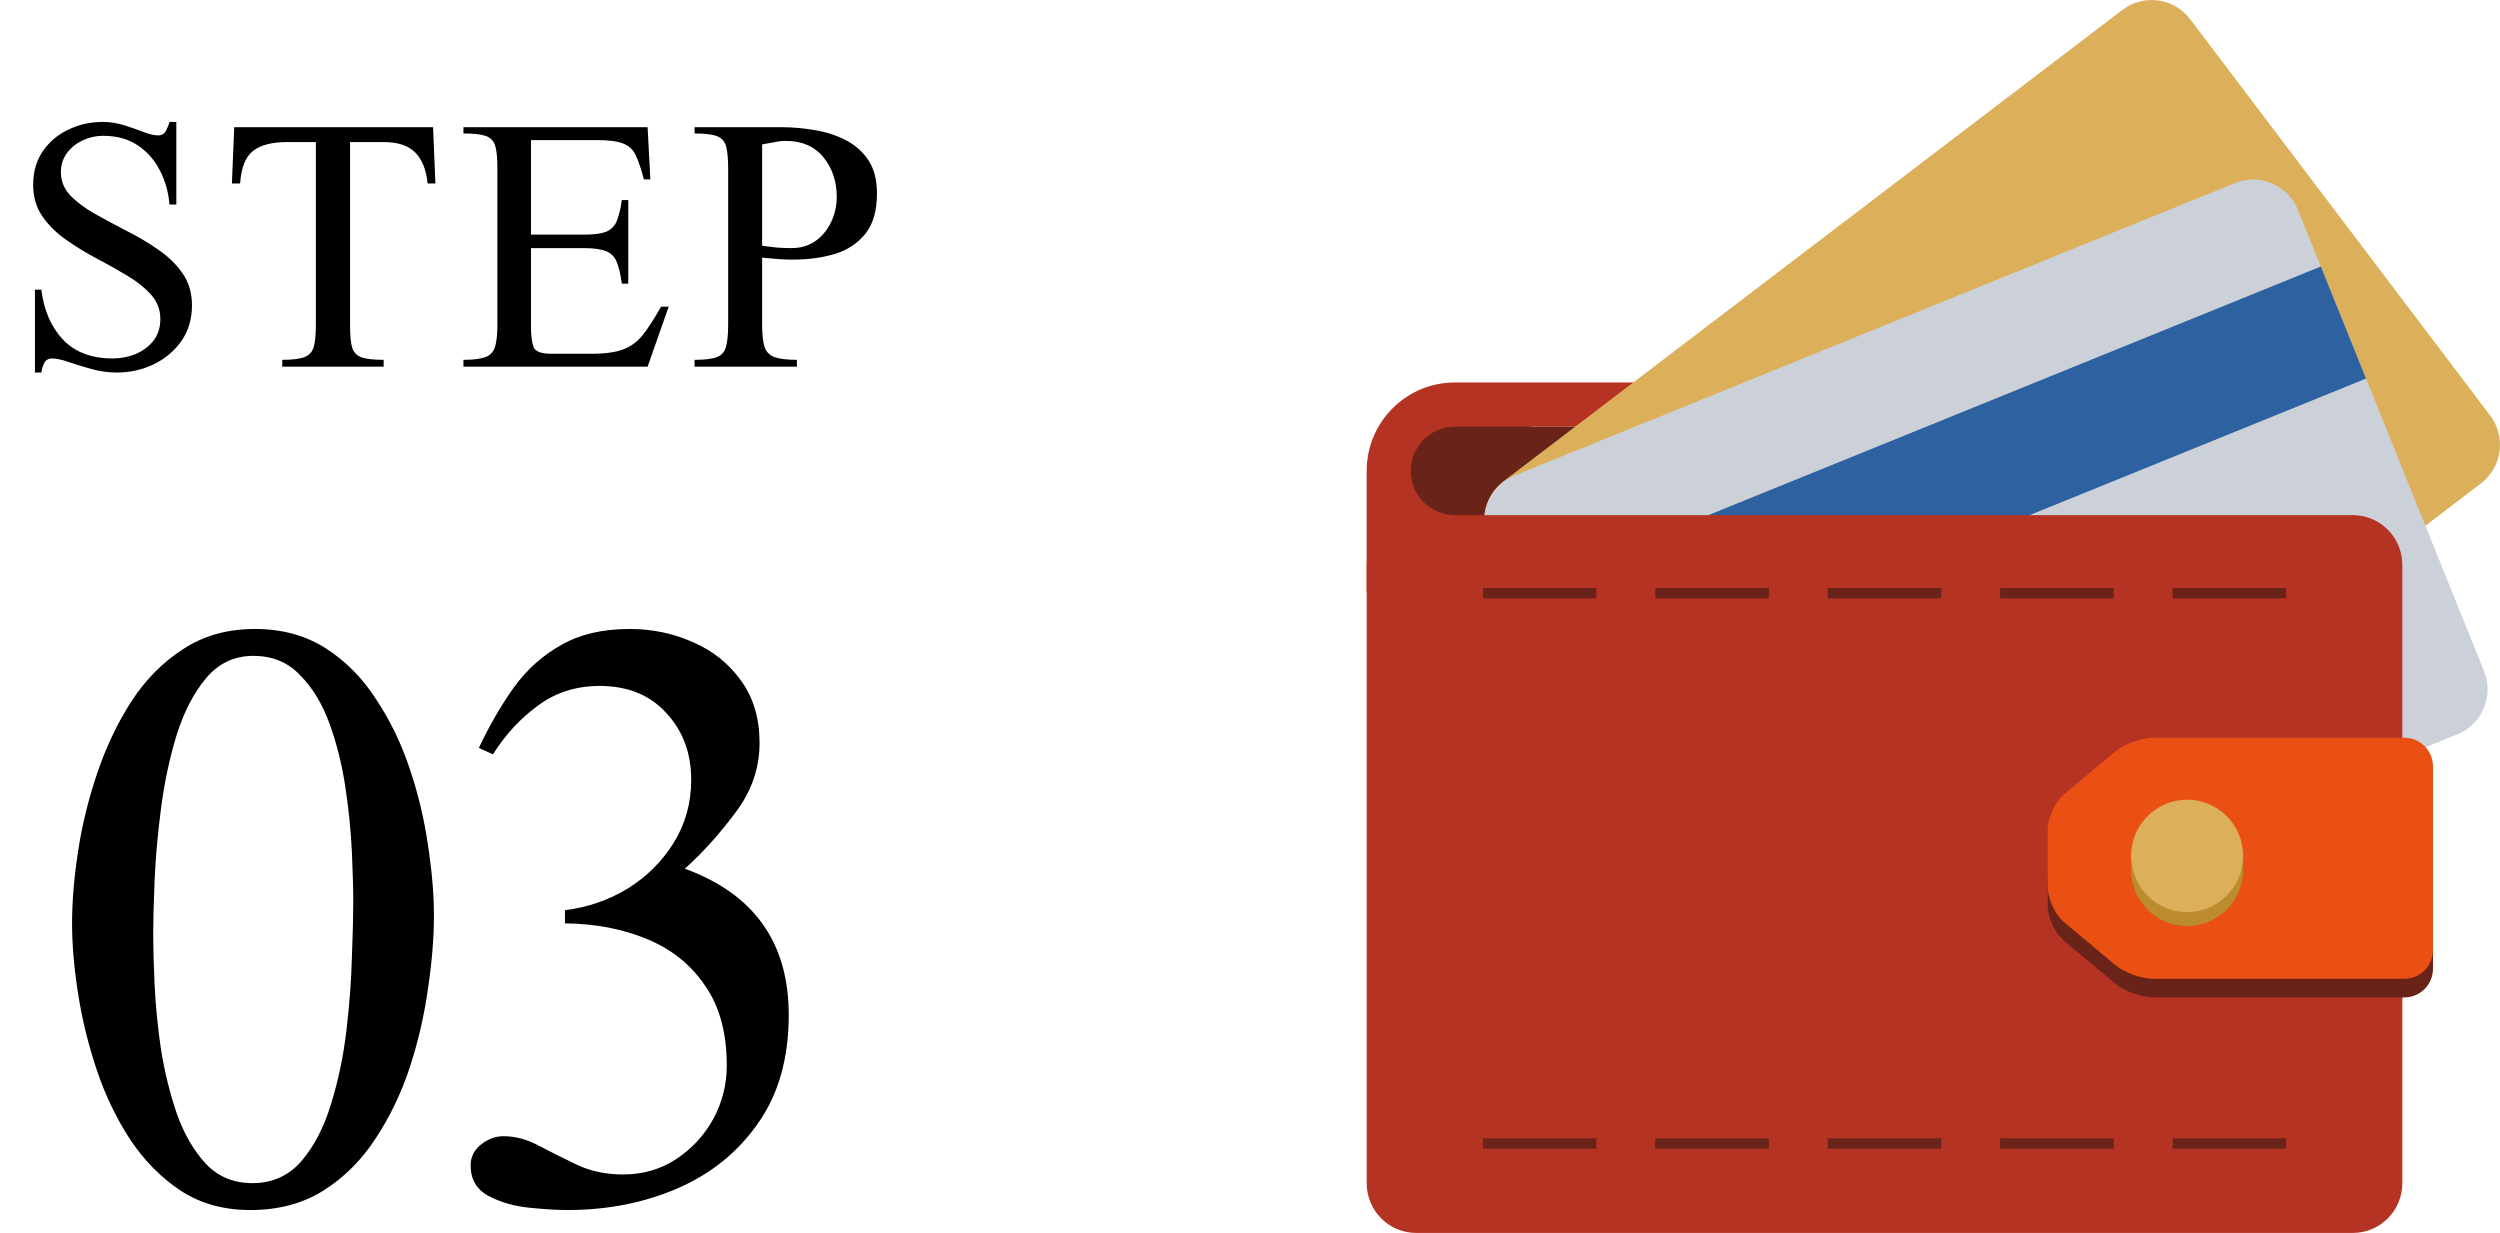 <svg width="75" height="37" viewBox="0 0 75 37" fill="none" xmlns="http://www.w3.org/2000/svg">
<path d="M5.759 9.16C5.759 9.574 5.651 9.934 5.437 10.238C5.222 10.539 4.942 10.771 4.599 10.935C4.259 11.096 3.894 11.176 3.503 11.176C3.249 11.176 2.995 11.141 2.741 11.07C2.491 11 2.263 10.93 2.056 10.859C1.853 10.789 1.69 10.754 1.569 10.754C1.452 10.754 1.37 10.801 1.323 10.895C1.28 10.988 1.253 11.082 1.241 11.176H1.048V8.691H1.241C1.315 9.305 1.53 9.803 1.886 10.185C2.245 10.565 2.745 10.754 3.386 10.754C3.616 10.754 3.841 10.711 4.06 10.625C4.278 10.535 4.458 10.402 4.599 10.227C4.739 10.051 4.81 9.832 4.81 9.57C4.81 9.293 4.718 9.051 4.534 8.844C4.351 8.637 4.114 8.447 3.825 8.275C3.536 8.1 3.228 7.926 2.899 7.754C2.575 7.582 2.269 7.395 1.98 7.191C1.69 6.988 1.454 6.754 1.271 6.488C1.087 6.223 0.995 5.908 0.995 5.545C0.995 5.15 1.093 4.812 1.288 4.531C1.483 4.25 1.739 4.035 2.056 3.887C2.372 3.734 2.714 3.658 3.081 3.658C3.296 3.658 3.511 3.691 3.726 3.758C3.94 3.824 4.136 3.893 4.312 3.963C4.491 4.029 4.634 4.062 4.739 4.062C4.849 4.062 4.929 4.016 4.98 3.922C5.03 3.824 5.065 3.736 5.085 3.658H5.29V6.137H5.085C5.054 5.762 4.956 5.418 4.792 5.105C4.632 4.793 4.409 4.543 4.124 4.355C3.843 4.168 3.499 4.074 3.093 4.074C2.882 4.074 2.679 4.119 2.483 4.209C2.292 4.299 2.134 4.426 2.009 4.59C1.888 4.754 1.827 4.947 1.827 5.17C1.827 5.432 1.921 5.662 2.108 5.861C2.3 6.061 2.544 6.244 2.841 6.412C3.142 6.58 3.458 6.75 3.79 6.922C4.126 7.09 4.442 7.277 4.739 7.484C5.04 7.688 5.284 7.924 5.472 8.193C5.663 8.463 5.759 8.785 5.759 9.16ZM13.062 5.504H12.828C12.789 5.098 12.666 4.789 12.459 4.578C12.252 4.367 11.935 4.262 11.509 4.262H10.502V9.746C10.502 10.039 10.521 10.262 10.56 10.414C10.603 10.562 10.697 10.664 10.841 10.719C10.986 10.77 11.209 10.795 11.509 10.795V11H8.468V10.795C8.769 10.795 8.99 10.768 9.131 10.713C9.275 10.658 9.369 10.557 9.412 10.408C9.455 10.256 9.476 10.035 9.476 9.746V4.262H8.609C8.16 4.262 7.822 4.35 7.595 4.525C7.369 4.697 7.238 5.023 7.203 5.504H6.957L7.027 3.816H12.992L13.062 5.504ZM20.061 9.201L19.428 11H13.903V10.795C14.2 10.795 14.42 10.768 14.565 10.713C14.709 10.658 14.805 10.555 14.852 10.402C14.899 10.25 14.922 10.027 14.922 9.734V5.053C14.922 4.752 14.901 4.527 14.858 4.379C14.815 4.23 14.721 4.131 14.576 4.08C14.436 4.029 14.211 4.004 13.903 4.004V3.816H19.428L19.51 5.381H19.317C19.235 5.072 19.155 4.834 19.076 4.666C18.998 4.494 18.873 4.375 18.701 4.309C18.534 4.238 18.272 4.203 17.916 4.203H15.93V7.039H17.512C17.805 7.039 18.026 7.012 18.174 6.957C18.323 6.898 18.43 6.795 18.496 6.646C18.563 6.494 18.616 6.279 18.655 6.002H18.848V8.51H18.655C18.616 8.229 18.565 8.012 18.502 7.859C18.44 7.703 18.334 7.596 18.186 7.537C18.037 7.475 17.813 7.443 17.512 7.443H15.93V9.805C15.93 10.082 15.957 10.287 16.012 10.42C16.067 10.549 16.242 10.613 16.539 10.613H17.746C18.164 10.613 18.489 10.566 18.719 10.473C18.953 10.379 19.149 10.229 19.305 10.021C19.465 9.814 19.641 9.541 19.832 9.201H20.061ZM26.309 5.803C26.309 6.318 26.194 6.721 25.964 7.01C25.733 7.299 25.427 7.502 25.044 7.619C24.661 7.732 24.241 7.789 23.784 7.789C23.636 7.789 23.485 7.783 23.333 7.771C23.181 7.76 23.024 7.746 22.864 7.73V9.734C22.864 10.027 22.888 10.25 22.934 10.402C22.985 10.555 23.085 10.658 23.233 10.713C23.386 10.768 23.61 10.795 23.907 10.795V11H20.837V10.795C21.142 10.795 21.364 10.768 21.505 10.713C21.649 10.658 21.741 10.555 21.78 10.402C21.823 10.25 21.845 10.027 21.845 9.734V5.082C21.845 4.781 21.825 4.555 21.786 4.402C21.747 4.246 21.655 4.141 21.511 4.086C21.37 4.031 21.145 4.004 20.837 4.004V3.816H23.456C23.78 3.816 24.11 3.846 24.446 3.904C24.782 3.959 25.091 4.059 25.372 4.203C25.653 4.348 25.88 4.549 26.052 4.807C26.224 5.064 26.309 5.396 26.309 5.803ZM25.102 5.902C25.102 5.441 24.97 5.047 24.704 4.719C24.438 4.391 24.061 4.227 23.573 4.227C23.46 4.227 23.343 4.24 23.222 4.268C23.101 4.291 22.981 4.312 22.864 4.332V7.373C23.009 7.393 23.153 7.41 23.298 7.426C23.442 7.438 23.591 7.443 23.743 7.443C24.024 7.443 24.267 7.371 24.47 7.227C24.673 7.078 24.829 6.887 24.938 6.652C25.048 6.418 25.102 6.168 25.102 5.902ZM13.018 27.469C13.018 28.134 12.958 28.863 12.84 29.656C12.73 30.449 12.548 31.238 12.293 32.022C12.038 32.796 11.696 33.507 11.268 34.154C10.848 34.801 10.329 35.321 9.709 35.713C9.089 36.105 8.356 36.301 7.508 36.301C6.715 36.301 6.022 36.109 5.43 35.727C4.837 35.335 4.331 34.824 3.912 34.195C3.493 33.557 3.156 32.855 2.9 32.09C2.645 31.324 2.458 30.559 2.34 29.793C2.221 29.027 2.162 28.33 2.162 27.701C2.162 27.054 2.221 26.338 2.34 25.555C2.458 24.771 2.65 23.987 2.914 23.203C3.178 22.419 3.52 21.699 3.94 21.043C4.368 20.387 4.887 19.863 5.498 19.471C6.109 19.07 6.824 18.869 7.645 18.869C8.456 18.869 9.162 19.061 9.764 19.443C10.365 19.826 10.871 20.337 11.281 20.975C11.701 21.604 12.038 22.301 12.293 23.066C12.548 23.823 12.73 24.588 12.84 25.363C12.958 26.129 13.018 26.831 13.018 27.469ZM10.598 27.059C10.598 26.676 10.584 26.179 10.557 25.568C10.529 24.958 10.466 24.315 10.365 23.641C10.265 22.957 10.105 22.314 9.887 21.713C9.668 21.111 9.372 20.624 8.998 20.25C8.634 19.867 8.169 19.676 7.604 19.676C7.029 19.676 6.555 19.899 6.182 20.346C5.808 20.792 5.512 21.366 5.293 22.068C5.083 22.761 4.928 23.495 4.828 24.27C4.728 25.044 4.664 25.769 4.637 26.443C4.609 27.118 4.596 27.642 4.596 28.016C4.596 28.398 4.609 28.9 4.637 29.52C4.664 30.13 4.728 30.782 4.828 31.475C4.938 32.158 5.097 32.805 5.307 33.416C5.525 34.027 5.817 34.528 6.182 34.92C6.546 35.303 7.011 35.494 7.576 35.494C8.169 35.494 8.656 35.275 9.039 34.838C9.422 34.391 9.718 33.822 9.928 33.129C10.147 32.427 10.302 31.689 10.393 30.914C10.484 30.139 10.539 29.406 10.557 28.713C10.584 28.02 10.598 27.469 10.598 27.059ZM23.662 30.449C23.662 31.744 23.357 32.824 22.746 33.69C22.145 34.555 21.342 35.207 20.34 35.645C19.337 36.082 18.23 36.301 17.017 36.301C16.717 36.301 16.338 36.278 15.883 36.232C15.427 36.187 15.017 36.068 14.652 35.877C14.297 35.685 14.119 35.38 14.119 34.961C14.119 34.706 14.224 34.496 14.434 34.332C14.643 34.168 14.867 34.086 15.103 34.086C15.459 34.086 15.814 34.182 16.17 34.373C16.534 34.565 16.917 34.756 17.318 34.947C17.728 35.139 18.184 35.234 18.686 35.234C19.278 35.234 19.807 35.084 20.271 34.783C20.745 34.473 21.119 34.072 21.392 33.58C21.666 33.079 21.803 32.541 21.803 31.967C21.803 30.982 21.584 30.18 21.146 29.561C20.718 28.932 20.135 28.467 19.396 28.166C18.667 27.865 17.852 27.71 16.949 27.701V27.305C17.624 27.223 18.248 27.009 18.822 26.662C19.396 26.307 19.857 25.851 20.203 25.295C20.558 24.73 20.736 24.096 20.736 23.395C20.736 22.592 20.486 21.922 19.984 21.385C19.492 20.847 18.827 20.578 17.988 20.578C17.286 20.578 16.671 20.774 16.142 21.166C15.614 21.549 15.163 22.037 14.789 22.629L14.365 22.438C14.684 21.763 15.035 21.157 15.418 20.619C15.81 20.081 16.284 19.658 16.84 19.348C17.396 19.029 18.079 18.869 18.89 18.869C19.565 18.869 20.198 19.001 20.791 19.266C21.383 19.521 21.862 19.904 22.227 20.414C22.6 20.924 22.787 21.549 22.787 22.287C22.787 23.044 22.546 23.741 22.062 24.379C21.588 25.017 21.083 25.578 20.545 26.061C22.623 26.817 23.662 28.28 23.662 30.449Z" fill="black"/>
<path d="M72.061 12.8C71.979 12.054 71.349 11.474 70.583 11.474H43.602L43.603 11.475C42.161 11.498 41 12.676 41 14.127V17.745H41.926V16.143C42.389 16.541 42.989 16.782 43.646 16.782C45.107 16.782 46.291 15.594 46.291 14.127C46.291 13.644 46.162 13.191 45.936 12.801L72.061 12.8Z" fill="#B53322"/>
<path d="M43.592 12.8V12.803C42.887 12.831 42.323 13.412 42.323 14.127C42.323 14.841 42.887 15.423 43.592 15.451V22.025H72.061V12.8H43.592Z" fill="#692318"/>
<path d="M74.704 12.465C75.188 13.105 75.064 14.018 74.426 14.504L55.853 28.65C55.216 29.136 54.306 29.011 53.822 28.371L44.821 16.482C44.336 15.842 44.461 14.929 45.099 14.443L63.672 0.297C64.309 -0.19 65.22 -0.065 65.704 0.575L74.704 12.465Z" fill="#DCAF5A"/>
<path d="M74.522 20.134C74.822 20.879 74.464 21.727 73.722 22.029L52.104 30.803C51.362 31.105 50.516 30.746 50.215 30.001L44.633 16.162C44.332 15.417 44.69 14.569 45.433 14.268L67.05 5.492C67.793 5.191 68.638 5.551 68.939 6.295L74.522 20.134Z" fill="#CCD1D9"/>
<path d="M70.981 11.357L46.675 21.224L45.319 17.862L69.625 7.995L70.981 11.357Z" fill="#2D619F"/>
<path d="M72.07 35.496C72.07 36.32 71.405 36.988 70.583 36.988H42.487C41.666 36.988 41.001 36.32 41.001 35.496V16.946C41.001 16.122 41.666 15.454 42.487 15.454H70.583C71.405 15.454 72.07 16.122 72.07 16.946V35.496Z" fill="#B53322"/>
<path d="M61.431 26.22V27.166C61.431 27.523 61.654 28.002 61.928 28.23L63.456 29.507C63.729 29.736 64.243 29.923 64.599 29.923H72.131C72.606 29.923 72.99 29.537 72.99 29.061V26.22L61.431 26.22Z" fill="#692318"/>
<path d="M72.131 22.132H64.599C64.243 22.132 63.729 22.319 63.456 22.547L61.928 23.825C61.654 24.053 61.431 24.532 61.431 24.889V26.607C61.431 26.964 61.654 27.443 61.928 27.671L63.456 28.949C63.729 29.177 64.243 29.364 64.599 29.364H72.131C72.606 29.364 72.99 28.978 72.99 28.503V22.993C72.99 22.518 72.606 22.132 72.131 22.132Z" fill="#EA4F14"/>
<path d="M67.294 26.098C67.294 27.029 66.542 27.784 65.613 27.784C64.685 27.784 63.933 27.029 63.933 26.098C63.933 25.167 64.685 24.411 65.613 24.411C66.542 24.411 67.294 25.166 67.294 26.098Z" fill="#BC8B2D"/>
<path d="M67.294 25.678C67.294 26.609 66.542 27.364 65.613 27.364C64.685 27.364 63.933 26.609 63.933 25.678C63.933 24.746 64.685 23.991 65.613 23.991C66.542 23.991 67.294 24.746 67.294 25.678Z" fill="#DCAF5A"/>
<path d="M44.487 17.64H47.892V17.951H44.487V17.64Z" fill="#692318"/>
<path d="M49.66 17.64H53.065V17.951H49.66V17.64Z" fill="#692318"/>
<path d="M54.832 17.64H58.237V17.951H54.832V17.64Z" fill="#692318"/>
<path d="M60.005 17.64H63.41V17.951H60.005V17.64Z" fill="#692318"/>
<path d="M65.178 17.64H68.583V17.951H65.178V17.64Z" fill="#692318"/>
<path d="M44.487 34.15H47.892V34.461H44.487V34.15Z" fill="#692318"/>
<path d="M49.66 34.15H53.065V34.461H49.66V34.15Z" fill="#692318"/>
<path d="M54.832 34.15H58.237V34.461H54.832V34.15Z" fill="#692318"/>
<path d="M60.005 34.15H63.41V34.461H60.005V34.15Z" fill="#692318"/>
<path d="M65.178 34.15H68.583V34.461H65.178V34.15Z" fill="#692318"/>
</svg>
